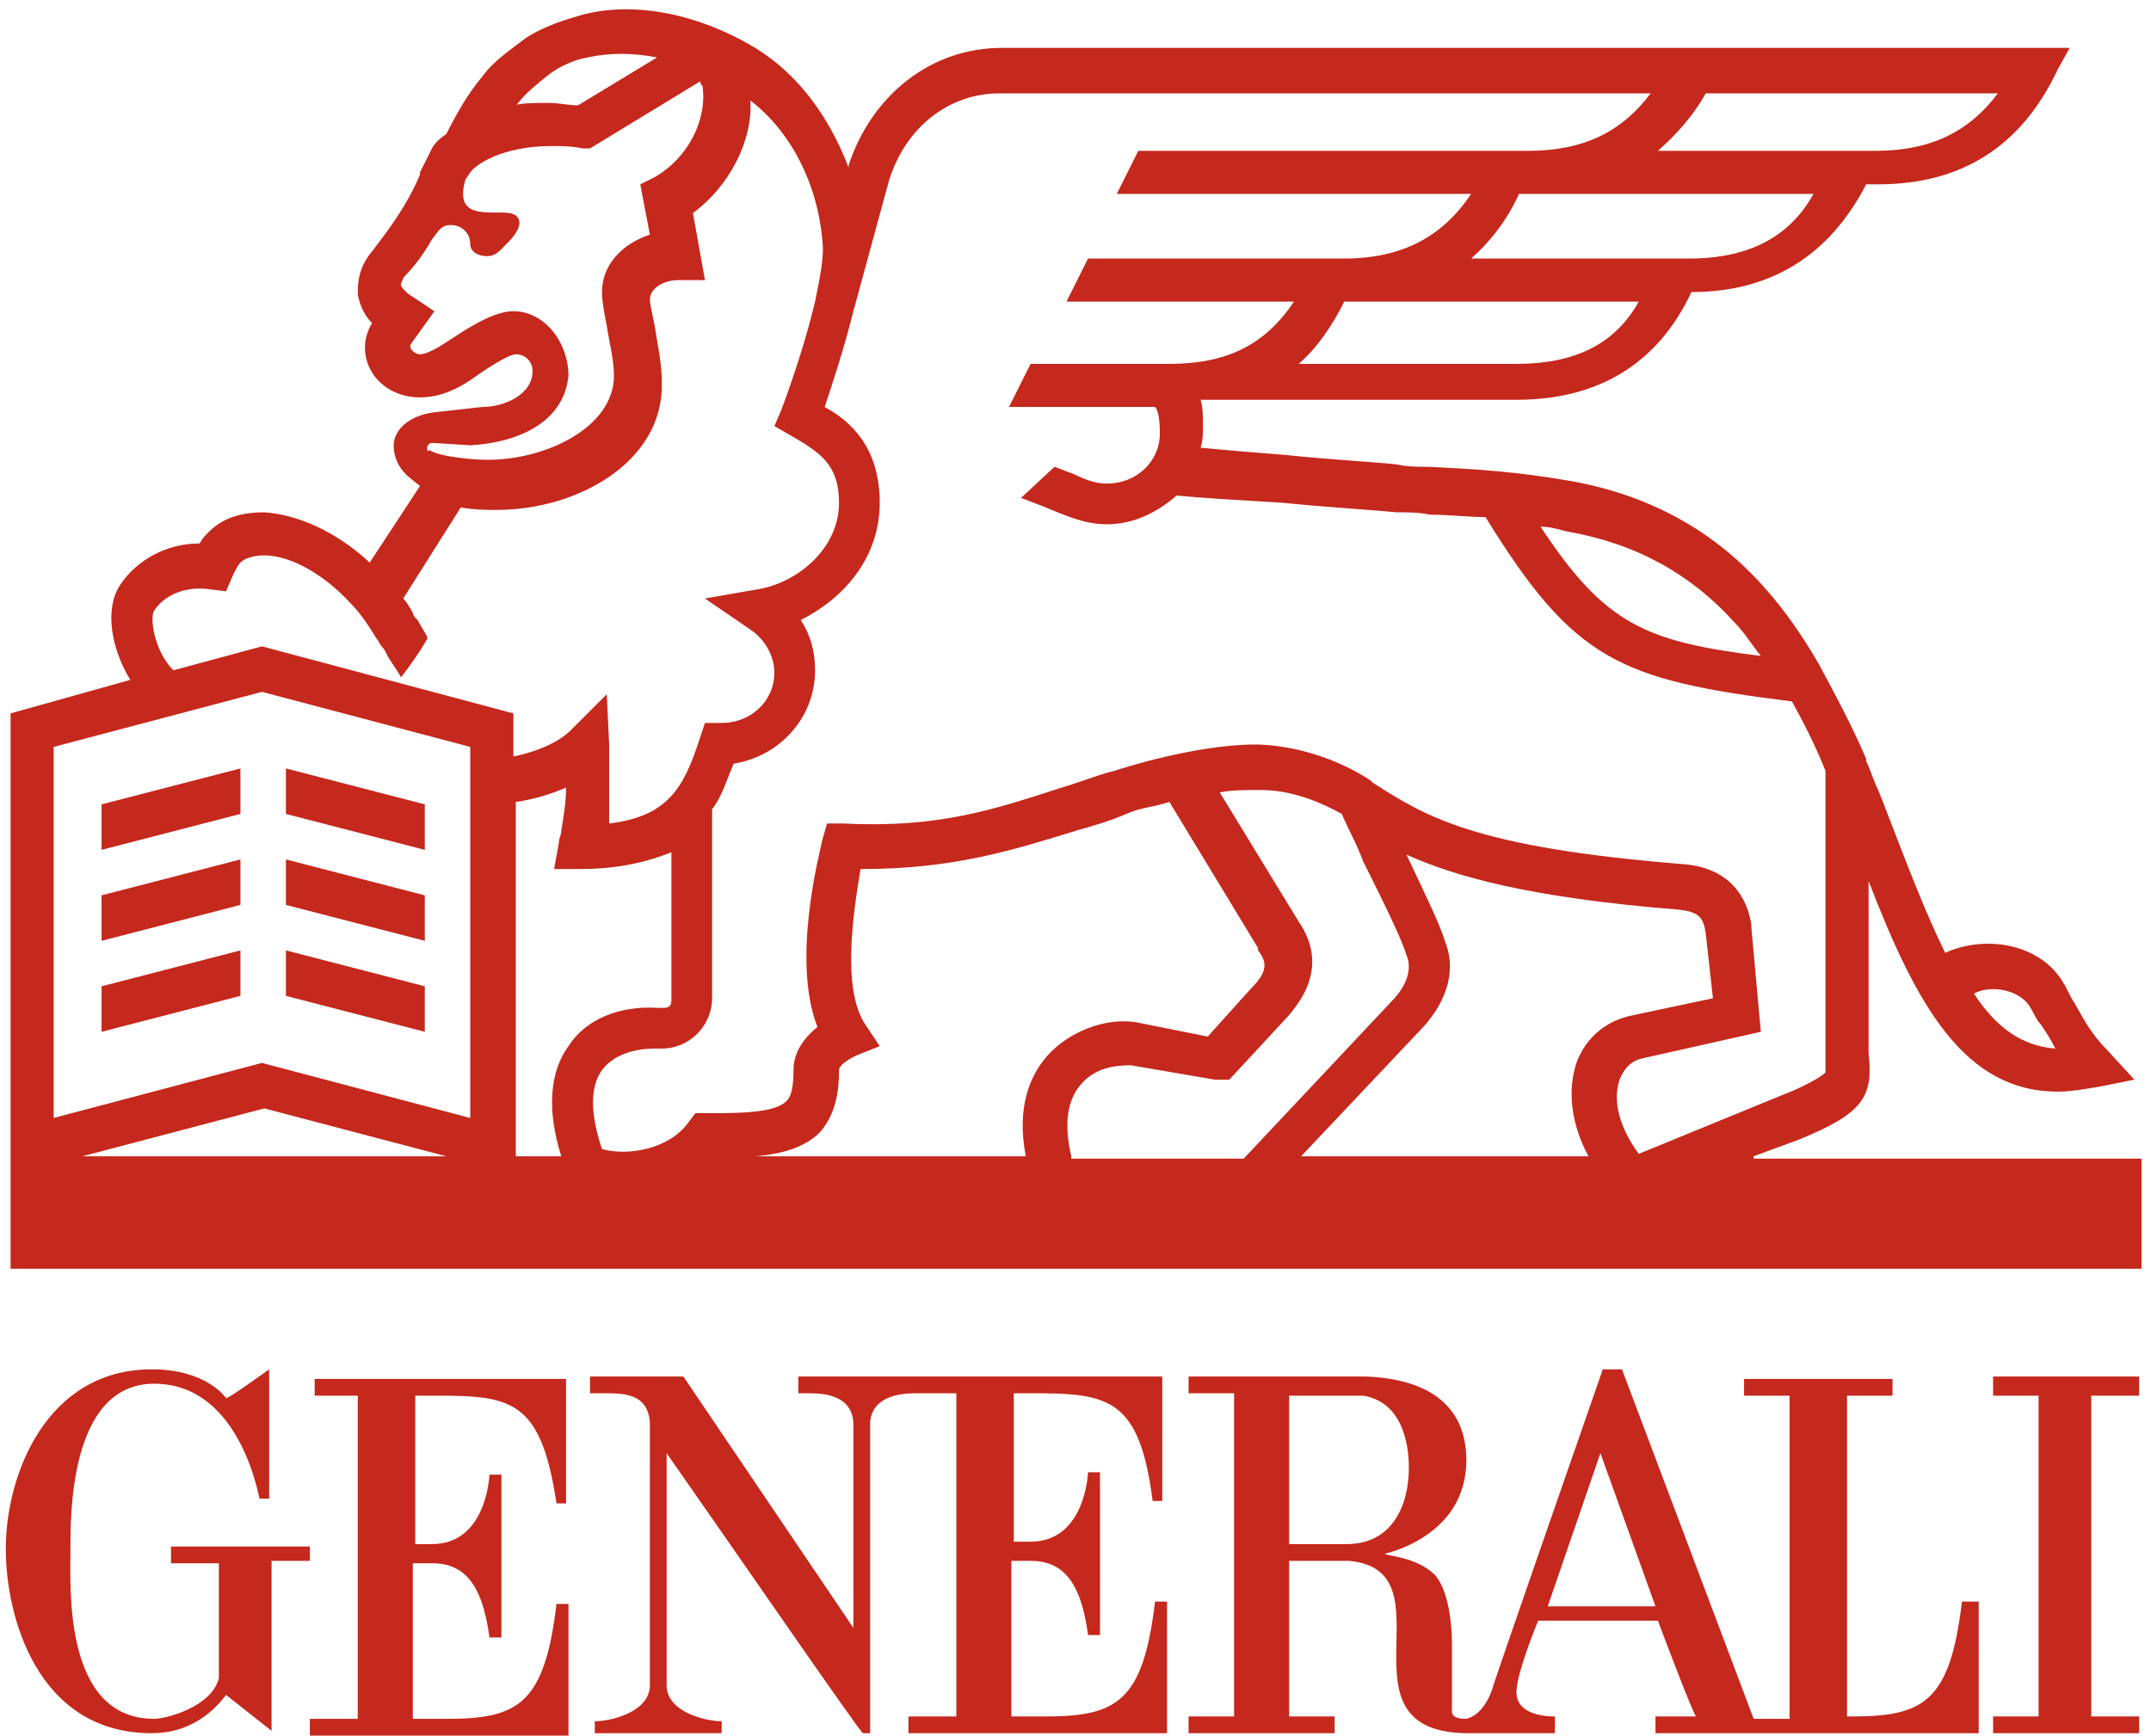 <svg width="285" height="230" viewBox="0 0 285 230" fill="none" xmlns="http://www.w3.org/2000/svg">
<path d="M55.015 204.303V184.952C67.07 184.952 71.511 184.317 73.732 199.228H75.001V182.731H41.691V184.952H47.401V227.779H41.056V230H75.318V212.552H73.732C72.146 225.876 68.656 227.779 59.139 227.779H54.698V207.159H57.236C61.36 207.159 63.898 209.697 64.849 216.993H66.436V195.421H64.849C64.849 195.421 64.532 204.621 57.236 204.621H55.015V204.303ZM41.373 204.938H22.656V207.159H29.001V222.386C28.049 226.193 22.022 227.779 20.436 227.779C8.38 227.779 9.332 210.331 9.332 205.572C9.332 201.448 9.015 183.366 20.436 183.366C28.684 183.366 32.808 191.297 34.394 198.593H35.663V181.462C35.663 181.462 29.953 185.586 29.953 185.269C29.953 185.269 27.415 181.462 20.118 181.462C6.16 181.462 0.767 195.421 0.767 205.255C0.767 214.138 4.891 229.683 20.118 229.683C24.877 229.683 28.049 227.145 29.953 224.607L35.98 229.366V206.841H41.056V204.938H41.373ZM259.953 212.234C258.367 225.559 254.877 227.462 245.36 227.462H244.725V184.952H250.753V182.731H231.084V184.952H237.111V227.779H232.353L214.905 181.462H212.367C212.367 181.462 197.773 223.338 197.773 223.655C197.773 223.655 196.822 227.145 194.284 227.779C192.063 227.779 192.38 226.828 192.38 226.193V217.945C192.38 215.724 192.063 210.966 190.16 208.745C187.622 206.207 183.498 206.207 183.498 205.89C183.498 205.89 194.284 203.669 194.284 193.517C194.284 186.221 189.208 182.731 180.96 182.414H157.484V184.634H163.511V227.462H157.484V229.683H176.836V227.462H170.808V206.841H178.739C192.698 208.11 176.201 229.683 194.601 229.683H206.022V227.462C205.387 227.462 201.263 227.462 200.946 224.607C200.629 222.386 203.801 214.772 203.801 214.772H219.663C219.663 214.772 224.422 227.462 224.739 227.462H219.346V229.683H262.173V212.234H259.953ZM178.422 204.621H170.808V184.952H180.642C186.353 185.903 186.67 192.566 186.67 194.469C186.67 199.545 184.449 204.621 178.422 204.621ZM205.07 212.869L212.049 192.566L219.346 212.869H205.07ZM134.008 184.634C146.063 184.634 150.822 184 152.725 198.91H153.994V182.414H105.773V184.634H107.042C108.629 184.634 112.753 184.634 113.07 188.441V215.724L90.546 182.414H78.174V184.634H80.077C82.615 184.634 85.787 184.634 86.105 188.441V223.338C86.105 226.828 81.029 228.097 78.808 228.097V229.683H95.622V228.097C93.401 228.097 88.325 226.828 88.325 223.338V192.566C97.208 205.255 114.022 229.683 114.339 229.683H115.291V188.441C115.608 184.952 119.415 184.634 121.318 184.634H126.711V227.462H120.367V229.683H154.629V212.234H153.042C151.456 225.559 147.967 227.462 138.449 227.462H134.008V206.841H136.546C140.67 206.841 143.208 209.379 144.16 216.676H145.746V195.103H144.16C144.16 195.103 143.842 204.303 136.546 204.303H134.325V184.634H134.008ZM264.077 182.414V184.952H270.105V227.462H264.077V229.683H283.429V227.462H277.084V184.952H283.429V182.414H264.077ZM232.353 153.228L238.38 151.007C246.946 147.517 248.215 145.297 247.58 139.586V116.745C253.925 133.241 260.27 144.662 272.642 144.662C274.229 144.662 276.132 144.345 278.036 144.028L282.794 143.076L279.305 139.269C277.084 137.048 276.132 135.145 274.863 132.924C274.229 131.972 273.911 131.021 273.277 130.069C270.422 125.31 263.442 123.724 257.732 126.262C255.194 121.186 252.656 114.524 249.484 106.276L248.849 104.69C248.215 103.421 247.898 102.152 247.263 100.883V100.566C245.36 96.124 243.139 92 240.918 87.876C238.698 84.069 236.477 80.897 233.939 78.041C227.277 70.428 218.711 65.669 208.242 63.766C200.946 62.496 195.87 62.179 189.208 61.862C187.939 61.862 186.353 61.862 185.084 61.545C182.229 61.228 176.201 60.91 170.174 60.276C166.049 59.959 162.242 59.641 159.07 59.324C159.387 58.372 159.387 57.421 159.387 56.469C159.387 55.2 159.387 53.931 159.07 52.979H200.946C211.732 52.979 219.663 48.221 224.105 38.703C234.891 38.703 242.505 33.628 247.263 24.428H248.849C259.953 24.428 267.884 19.352 272.642 9.2L274.229 6.345H132.739C123.539 6.345 115.608 12.372 112.436 21.89V22.207C109.898 15.545 105.773 9.834 100.063 6.345C92.132 1.586 83.249 -3.33786e-06 76.27 2.221C74.049 2.855 71.511 3.807 69.608 5.076C68.022 6.345 65.484 7.931 63.898 10.152C61.994 12.372 60.408 15.228 59.139 17.765C58.187 18.4 57.553 19.035 57.236 19.669L55.649 22.841V23.159C53.746 27.6 51.208 30.772 49.304 33.31C47.401 35.531 47.401 37.752 47.401 39.021C47.718 40.607 48.353 41.876 49.304 42.828C48.67 43.779 48.353 45.048 48.353 46C48.353 49.807 51.525 52.662 55.649 52.662C58.505 52.662 61.042 51.393 63.58 49.49C64.532 48.855 67.387 46.952 68.339 46.952C69.608 46.952 70.56 47.903 70.56 49.172C70.56 52.345 66.753 53.931 63.898 53.931L58.187 54.566C54.063 54.883 52.16 57.103 52.16 59.007C52.16 60.91 53.111 62.179 53.746 62.814L54.063 63.131L55.649 64.4L48.987 74.552C44.546 70.428 39.47 68.207 35.029 67.89C32.173 67.89 29.636 68.524 27.732 70.428C27.098 71.062 26.78 71.379 26.463 72.014C21.704 72.014 17.898 74.552 15.994 77.407C13.774 80.579 14.725 85.972 17.263 90.097L1.401 94.538V168.138H283.746V153.545H232.353V153.228ZM268.836 133.241C269.47 134.193 269.787 135.145 270.422 135.779C271.056 136.731 271.691 137.683 272.325 138.952C267.884 138.634 264.394 136.097 261.539 131.655C264.077 130.386 267.567 131.338 268.836 133.241ZM207.608 70.428C216.808 72.014 224.105 76.138 229.815 82.483C231.084 83.752 232.036 85.338 233.305 86.924C218.077 85.021 212.684 82.8 204.118 69.793C205.387 69.793 206.339 70.11 207.608 70.428ZM200.946 48.221H172.077C174.615 46 176.518 43.145 178.105 39.972H217.125C213.953 45.683 208.56 48.221 200.946 48.221ZM223.787 34.262H194.918C197.456 32.041 199.677 29.186 201.263 25.697H240.284C237.111 31.407 231.718 34.262 223.787 34.262ZM226.008 12.372H264.711C260.905 17.448 255.829 19.986 248.532 19.986H219.663C222.201 17.765 224.422 15.228 226.008 12.372ZM68.656 13.641C69.608 12.372 71.194 11.103 72.78 9.834C74.049 8.883 75.953 7.931 77.856 7.614C80.711 6.979 83.884 6.979 87.056 7.614L76.587 13.959C75.318 13.959 74.049 13.641 72.78 13.641C70.877 13.641 69.291 13.641 68.022 13.959C68.339 13.959 68.339 13.959 68.656 13.641ZM56.601 59.324C56.601 59.007 56.918 58.69 57.236 58.69L62.311 59.007C68.339 58.69 74.684 56.152 75.318 49.807C75.318 45.365 72.146 41.241 68.022 41.241C65.801 41.241 62.946 42.828 60.091 44.731C58.187 46 56.601 46.952 55.649 46.952C55.015 46.952 54.38 46.317 54.38 46V45.683L57.553 41.241L54.698 39.338C54.063 39.021 53.111 38.069 53.111 37.752C53.111 37.434 53.429 37.117 53.429 36.8C54.698 35.531 55.967 33.945 57.236 31.724C58.187 30.455 58.505 29.821 59.773 29.821C61.042 29.821 62.311 30.772 62.311 32.359C62.311 33.31 63.263 33.945 64.532 33.945C65.801 33.945 66.436 32.993 67.07 32.359C67.07 32.359 69.925 29.821 68.339 28.552C66.753 27.283 59.773 30.138 61.677 23.793L62.311 22.841C62.946 21.89 66.436 19.352 73.098 19.352C74.367 19.352 75.636 19.352 77.222 19.669H78.174L92.767 10.786C92.767 11.103 93.084 11.421 93.084 11.421C93.718 15.862 91.18 20.938 86.739 23.476L84.836 24.428L86.105 31.09C82.298 32.359 79.76 35.214 79.76 38.703C79.76 39.972 80.077 41.559 80.394 43.145C80.711 45.365 81.346 47.586 81.346 49.807C81.346 56.786 71.829 61.228 63.898 60.91H63.58C63.263 60.91 58.187 60.593 56.918 59.641C56.601 59.959 56.601 59.641 56.601 59.324ZM20.436 80.897C21.704 78.993 24.242 77.724 27.415 78.041L29.953 78.359L30.904 76.138C31.222 75.503 31.539 74.869 31.856 74.552C32.491 73.917 33.76 73.6 35.029 73.6C38.518 73.6 42.96 76.138 46.449 79.945C47.718 81.214 48.987 83.117 49.939 84.703C50.256 85.021 50.256 85.338 50.574 85.655C50.891 85.972 51.208 86.607 51.208 86.607C51.208 86.924 53.111 89.462 53.111 89.779C54.38 88.193 55.649 86.29 56.601 84.703V84.386C56.284 83.752 55.649 82.8 55.332 82.165L55.015 81.848C55.015 81.848 54.698 81.531 54.698 81.214C54.38 80.579 53.746 79.628 53.429 79.31L61.042 67.255C62.946 67.572 64.532 67.572 65.484 67.572H65.801C76.587 67.572 87.691 61.228 87.691 51.076V50.759C87.691 47.903 87.056 45.365 86.739 43.145C86.422 41.559 86.105 40.29 86.105 39.655C86.105 38.386 87.691 37.117 89.911 37.117H93.401L91.815 28.235C96.573 24.745 99.746 18.717 99.429 13.324C104.822 17.448 108.311 24.428 108.946 31.724C109.263 33.945 108.629 36.8 107.994 39.972L107.677 41.241C106.408 46.317 104.505 51.71 103.553 54.248L102.601 56.469L104.822 57.738C108.629 59.959 111.167 61.545 111.167 66.621C111.167 72.648 105.773 77.09 100.698 78.041L93.401 79.31L99.429 83.434C101.332 84.703 102.601 86.924 102.601 89.145C102.601 92.952 99.429 95.807 95.622 95.807H93.401L92.767 97.71C90.546 104.69 88.325 108.179 80.711 109.131V101.834V98.662L80.394 92L75.636 96.759C74.049 98.345 71.194 99.614 68.022 100.248V94.538L34.711 85.655L22.974 88.828C20.436 86.29 19.801 81.848 20.436 80.897ZM10.918 153.228L35.029 146.883L59.139 153.228H10.918ZM62.311 148.152L34.711 140.855L7.111 148.152V98.979L34.711 91.683L62.311 98.979V148.152ZM75.318 138.634C72.78 142.124 72.463 147.2 74.367 153.228H68.339V106.276C70.56 105.959 72.78 105.324 75.001 104.372C75.001 106.276 74.684 108.179 74.367 110.083C74.367 110.717 74.049 111.034 74.049 111.669L73.415 115.159H76.904C81.98 115.159 85.787 114.207 88.96 112.938V132.607C88.96 133.241 88.642 133.559 88.008 133.559H87.056C81.98 133.241 77.539 135.145 75.318 138.634ZM138.767 139.903C136.546 142.441 134.642 146.566 135.911 153.228H100.063C103.87 152.91 106.725 151.959 108.629 150.055C110.849 147.517 111.167 144.345 111.167 141.807C111.167 141.49 111.484 140.855 113.387 139.903L116.56 138.634L114.656 135.779C111.484 131.021 113.07 120.869 114.022 115.159H114.339C126.394 115.159 134.325 112.621 142.574 110.083C144.794 109.448 147.015 108.814 149.236 107.862C151.456 106.91 151.773 107.228 154.946 106.276L166.684 125.628V125.945C167.953 127.531 167.953 128.8 165.732 131.021L160.022 137.366L150.505 135.462C146.38 134.828 141.622 136.731 138.767 139.903ZM141.939 153.228C140.987 149.103 141.305 145.931 143.208 143.71C145.111 141.49 147.649 141.172 149.87 141.172L160.973 143.076H162.877L170.808 134.51C172.077 132.924 176.201 128.166 172.077 122.138L161.608 105.007C163.194 104.69 165.098 104.69 166.684 104.69C168.27 104.69 172.077 104.69 177.787 107.862C178.422 109.448 179.691 111.669 180.642 114.207C182.863 118.648 185.718 124.359 186.353 126.579C186.67 127.214 187.305 129.434 184.767 132.29L164.78 153.545H141.939V153.228ZM210.463 153.228H172.394L188.574 136.097C191.746 132.607 193.015 128.483 191.429 124.676C190.794 122.455 188.574 118.014 186.353 113.255C192.698 116.11 202.532 118.966 222.518 120.552C225.056 120.869 225.691 121.503 226.008 123.724L226.96 132.29L216.491 134.51C213.001 135.145 210.146 137.366 208.877 140.855C207.608 144.662 208.242 149.103 210.463 153.228ZM214.587 143.076C215.222 141.49 216.174 140.538 217.76 140.221L233.305 136.731L232.036 122.772V122.455C231.718 120.552 230.449 115.159 223.153 114.524C195.236 112.303 188.891 108.179 181.911 103.738L181.594 103.421C174.298 98.662 167.001 98.662 166.367 98.662C158.436 98.662 148.601 101.834 147.649 102.152C145.111 102.786 142.891 103.738 140.67 104.372C131.787 107.228 124.491 109.766 111.801 109.131H109.58L108.946 111.352C108.629 112.938 104.822 127.214 108.311 136.097C105.139 138.634 105.139 141.172 105.139 141.807C105.139 144.979 104.505 145.614 104.187 145.931C102.601 147.517 97.843 147.517 93.718 147.517H92.132L91.18 148.786C88.642 152.276 83.249 153.228 79.76 152.276C78.174 147.517 78.174 144.028 79.76 141.807C81.663 139.269 85.153 138.952 86.739 138.952H87.691C91.498 138.952 94.353 135.779 94.353 132.29V107.228C95.622 105.641 96.256 103.421 97.208 101.2C103.236 100.248 107.994 95.172 107.994 88.828C107.994 86.29 107.36 84.069 106.091 82.165C111.801 79.31 116.56 73.917 116.56 66.621C116.56 59.324 112.753 55.834 109.263 53.931C110.215 51.076 111.801 46.317 113.07 41.241L117.829 23.793C120.049 16.814 125.76 12.372 132.422 12.372H218.711C214.905 17.448 209.829 19.986 202.532 19.986H150.822L147.967 25.697H194.918C191.111 31.407 185.718 34.262 178.105 34.262H144.16L141.305 39.972H171.442C167.636 45.683 162.56 48.221 154.946 48.221H136.546L133.691 53.931H153.042C153.36 54.248 153.677 55.2 153.677 57.421C153.677 61.228 150.505 64.083 146.698 64.083C145.429 64.083 144.16 63.766 142.256 62.814C141.305 62.496 140.67 62.179 139.718 61.862L135.277 65.986C136.229 66.303 136.863 66.621 137.815 66.938C141.622 68.524 143.842 69.476 146.698 69.476C150.187 69.476 153.36 67.89 155.898 65.669C159.07 65.986 164.463 66.303 169.856 66.621C176.201 67.255 181.911 67.572 185.084 67.89C186.67 67.89 187.939 67.89 189.525 68.207C192.063 68.207 194.601 68.524 196.822 68.524C208.56 87.559 214.587 90.097 237.429 92.952C239.015 95.807 240.601 98.979 241.87 102.152V142.124C240.918 143.076 237.429 144.662 236.477 144.979L217.125 152.91C214.587 149.421 213.636 145.931 214.587 143.076Z" fill="#C5281C"/>
<path d="M37.884 107.862L56.284 112.621V106.593L37.884 101.834V107.862ZM31.856 101.834L13.456 106.593V112.621L31.856 107.862V101.834ZM31.856 113.89L13.456 118.648V124.676L31.856 119.917V113.89ZM37.884 119.917L56.284 124.676V118.648L37.884 113.89V119.917ZM37.884 131.972L56.284 136.731V130.703L37.884 125.945V131.972ZM31.856 125.945L13.456 130.703V136.731L31.856 131.972V125.945Z" fill="#C5281C"/>
</svg>
